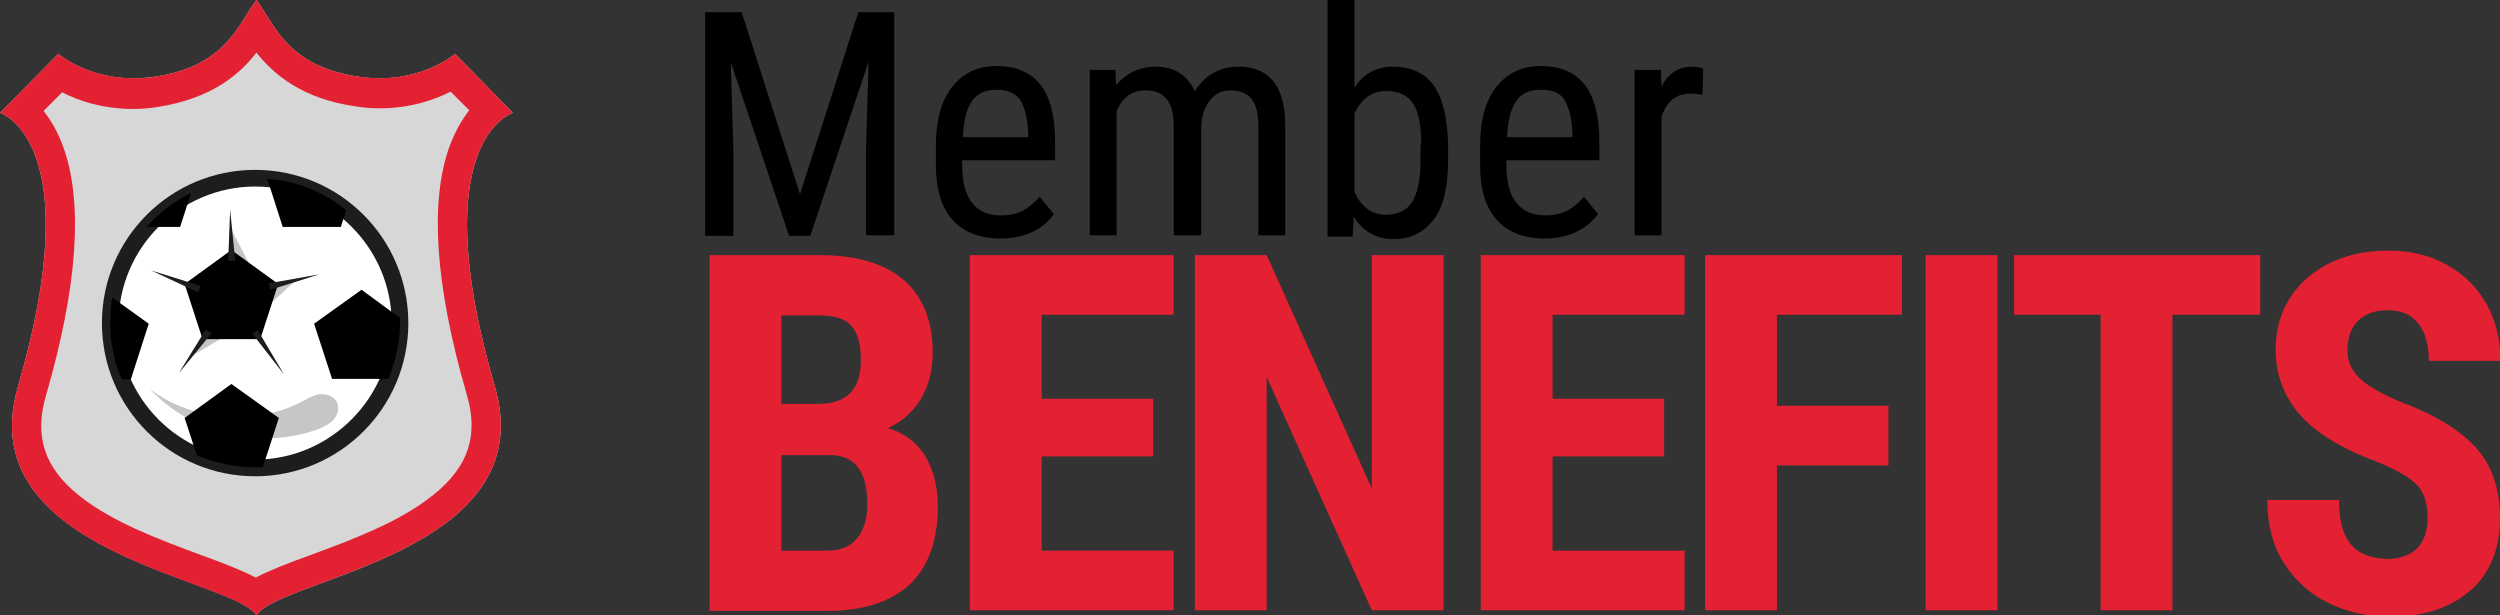 <?xml version="1.0" encoding="UTF-8"?> <!-- Generator: Adobe Illustrator 24.3.0, SVG Export Plug-In . SVG Version: 6.00 Build 0) --> <svg xmlns="http://www.w3.org/2000/svg" xmlns:xlink="http://www.w3.org/1999/xlink" version="1.1" id="Livello_1" x="0px" y="0px" viewBox="0 0 390 96" style="enable-background:new 0 0 390 96;" xml:space="preserve"><rect x="0" y="0" width="390" height="96" fill="#333333" stroke="none"/> <style type="text/css"> .st0{fill:#D7D7D7;} .st1{fill:#E32132;} .st2{fill:#FFFFFF;} .st3{fill:#1D1D1B;} .st4{fill:#C6C6C5;} </style> <g> <path class="st0" d="M40,96c3.5-5.8,44.8-9.7,37.2-35.7c-11.2-38.4,2.8-42.7,2.8-42.7L71,8.4c0,0-5.7,4.9-14.8,3.6 C44.6,10.4,42.8,3.6,40,0c-2.8,3.6-4.6,10.4-16.1,12C14.7,13.3,9.1,8.4,9.1,8.4L0,17.6c0,0,14,4.3,2.8,42.7 C-4.8,86.3,36.5,90.2,40,96z"></path> <path class="st1" d="M40,8.2c2.7,3.4,7.1,7.2,15.5,8.4c1.2,0.2,2.5,0.3,3.7,0.3c4.8,0,8.5-1.3,11.1-2.6l2.9,2.9 c-1.1,1.4-2.2,3.3-3.1,5.7c-3.1,8.7-2.2,21.7,2.7,38.6c1.9,6.4,0.3,11.3-5.2,15.7c-5.3,4.3-13,7.1-19.2,9.4 c-3.6,1.3-6.4,2.4-8.5,3.5c-2.1-1.1-4.9-2.2-8.5-3.5c-6.2-2.3-13.9-5.1-19.2-9.4C6.9,72.9,5.3,68,7.2,61.6 C12.1,44.7,13,31.7,9.9,23c-0.9-2.5-2-4.3-3.1-5.7l2.9-2.9c2.5,1.3,6.3,2.6,11.1,2.6c1.2,0,2.5-0.1,3.7-0.3 C33,15.4,37.4,11.6,40,8.2 M40,0c-2.8,3.6-4.6,10.4-16.1,12c-1.1,0.2-2.1,0.2-3.1,0.2c-7.3,0-11.7-3.8-11.7-3.8L0,17.6 c0,0,14,4.3,2.8,42.7c-7.6,26,33.7,30,37.2,35.7c3.5-5.8,44.8-9.7,37.2-35.7c-11.2-38.4,2.8-42.7,2.8-42.7L71,8.4 c0,0-4.4,3.8-11.7,3.8c-1,0-2-0.1-3.1-0.2C44.6,10.4,42.8,3.6,40,0L40,0z"></path> <g> <g> <ellipse transform="matrix(0.707 -0.707 0.707 0.707 -23.976 42.883)" class="st2" cx="39.8" cy="50.4" rx="22.6" ry="22.6"></ellipse> <path class="st3" d="M39.8,74.3c-13.2,0-23.9-10.7-23.9-23.9s10.7-23.9,23.9-23.9s23.9,10.7,23.9,23.9S53,74.3,39.8,74.3z M39.8,29.1c-11.7,0-21.3,9.6-21.3,21.3S28,71.7,39.8,71.7c11.7,0,21.3-9.6,21.3-21.3S51.5,29.1,39.8,29.1z"></path> </g> <polygon class="st4" points="42.5,47.1 46.3,43.6 41,45.1 "></polygon> <polygon class="st4" points="38.8,41 36.2,36 36.2,42.2 "></polygon> <polygon class="st4" points="29.8,55.6 36.2,51.8 33,50.9 "></polygon> <path class="st4" d="M52.5,62.6c0.5,0.9,0.2,2.1-0.4,2.8s-1.6,1.2-2.6,1.6c-8.9,3.2-19.6,0.7-26.1-6.3c6.6,5,16.2,5.8,23.6,2 c0.9-0.5,1.8-1,2.8-1.2C50.8,61.4,51.9,61.7,52.5,62.6z"></path> <g> <path d="M23.2,50.5l-5.7-4.1c-0.2,1.3-0.3,2.6-0.3,4c0,3.1,0.6,6.1,1.8,8.8h1.4L23.2,50.5z"></path> <path d="M29.8,30.1c-2.6,1.3-5,3.1-6.9,5.3h5.2L29.8,30.1z"></path> <path d="M53.2,35.3l0.8-2.5c-3.4-2.8-7.7-4.6-12.3-4.9l2.4,7.5H53.2z"></path> <path d="M62.4,49.6l-6-4.4L49,50.5l2.8,8.6h8.8c1.1-2.7,1.8-5.7,1.8-8.8C62.4,50.1,62.4,49.8,62.4,49.6z"></path> <path d="M36.1,59.9l-7.3,5.3l1.9,5.8c2.8,1.2,5.9,1.9,9.1,1.9c0.4,0,0.8,0,1.2,0l2.5-7.7L36.1,59.9z"></path> <polygon points="28.8,44.3 31.6,52.9 40.6,52.9 43.4,44.3 36.1,39 "></polygon> <polygon class="st3" points="41.9,44.2 49.8,42.8 42.2,45.2 "></polygon> <polygon class="st3" points="35.6,40.7 35.9,32.7 36.7,40.7 "></polygon> <polygon class="st3" points="30.9,45.6 23.6,42.2 31.3,44.6 "></polygon> <polygon class="st3" points="40.2,51.5 44.3,58.4 39.4,52.1 "></polygon> <polygon class="st3" points="33,52 27.9,58.2 32.1,51.4 "></polygon> </g> </g> </g> <g> <path d="M115.7,1.9l9.1,28.4l9.1-28.4h5.6v34.8h-4.4V23.2l0.4-13.6l-9.1,27.2h-3.3L114,9.7l0.4,13.5v13.6h-4.4V1.9H115.7z"></path> <path d="M156,37.2c-3.2,0-5.7-1-7.4-2.9s-2.6-4.7-2.6-8.5v-3.1c0-3.9,0.8-6.9,2.5-9.1c1.7-2.2,4-3.3,7-3.3c3,0,5.3,1,6.8,2.9 c1.5,1.9,2.3,4.9,2.3,9v2.8h-14.5v0.6c0,2.8,0.5,4.8,1.6,6.1c1,1.3,2.5,1.9,4.5,1.9c1.2,0,2.3-0.2,3.3-0.7c0.9-0.5,1.8-1.2,2.7-2.2 l2.2,2.7C162.6,35.9,159.8,37.2,156,37.2z M155.5,14c-1.8,0-3.1,0.6-3.9,1.8c-0.8,1.2-1.3,3.1-1.4,5.6h10.2v-0.6 c-0.1-2.5-0.6-4.2-1.3-5.3C158.3,14.5,157.1,14,155.5,14z"></path> <path d="M174,10.9l0.1,2.4c1.6-1.9,3.7-2.9,6.2-2.9c2.9,0,4.9,1.3,6.1,3.8c1.6-2.5,3.9-3.8,6.8-3.8c4.8,0,7.2,3,7.3,8.9v17.4h-4.2 v-17c0-1.9-0.3-3.3-1-4.2c-0.7-0.9-1.8-1.4-3.4-1.4c-1.3,0-2.3,0.5-3.1,1.5c-0.8,1-1.3,2.2-1.4,3.8v17.3h-4.3V19.5 c0-3.6-1.5-5.4-4.4-5.4c-2.1,0-3.6,1.1-4.5,3.2v19.4H170V10.9H174z"></path> <path d="M225.9,25.1c0,4-0.7,7.1-2.2,9.1c-1.5,2-3.6,3.1-6.3,3.1c-2.7,0-4.8-1.2-6.2-3.5l-0.2,3.1h-3.9V0h4.2v13.7 c1.4-2.2,3.4-3.3,6-3.3c2.8,0,5,1,6.4,3s2.1,5,2.2,9.1V25.1z M221.7,22.6c0-3.1-0.4-5.2-1.3-6.5c-0.9-1.3-2.2-1.9-4.2-1.9 c-2.2,0-3.8,1.2-4.9,3.5V30c1.1,2.3,2.7,3.5,4.9,3.5c1.9,0,3.3-0.7,4.1-2c0.8-1.3,1.3-3.4,1.3-6.2V22.6z"></path> <path d="M240.9,37.2c-3.2,0-5.7-1-7.4-2.9s-2.6-4.7-2.6-8.5v-3.1c0-3.9,0.8-6.9,2.5-9.1s4-3.3,7-3.3c3,0,5.3,1,6.8,2.9 c1.5,1.9,2.3,4.9,2.3,9v2.8H235v0.6c0,2.8,0.5,4.8,1.6,6.1s2.5,1.9,4.5,1.9c1.2,0,2.3-0.2,3.3-0.7s1.8-1.2,2.7-2.2l2.2,2.7 C247.4,35.9,244.6,37.2,240.9,37.2z M240.4,14c-1.8,0-3.1,0.6-3.9,1.8s-1.3,3.1-1.4,5.6h10.2v-0.6c-0.1-2.5-0.6-4.2-1.3-5.3 S242,14,240.4,14z"></path> <path d="M265.6,14.8c-0.6-0.1-1.2-0.2-1.9-0.2c-2.2,0-3.7,1.2-4.5,3.6v18.5h-4.2V10.9h4.1l0.1,2.6c1.1-2.1,2.7-3.1,4.8-3.1 c0.7,0,1.2,0.1,1.7,0.3L265.6,14.8z"></path> </g> <g> <path class="st1" d="M110.7,95.2V39.8h17.1c5.8,0,10.2,1.3,13.2,3.9c3,2.6,4.5,6.4,4.5,11.3c0,2.8-0.6,5.2-1.9,7.3 c-1.2,2-2.9,3.5-5.1,4.5c2.5,0.7,4.4,2.1,5.8,4.3c1.3,2.1,2,4.8,2,7.9c0,5.4-1.5,9.4-4.4,12.2c-3,2.7-7.2,4.1-12.9,4.1H110.7z M121.9,63h5.8c4.4,0,6.6-2.3,6.6-6.8c0-2.5-0.5-4.3-1.5-5.4c-1-1.1-2.7-1.6-5-1.6h-5.9V63z M121.9,71.1v14.8h7.2 c2,0,3.5-0.6,4.6-1.9c1-1.2,1.6-3,1.6-5.3c0-5-1.8-7.5-5.4-7.7H121.9z"></path> <path class="st1" d="M179.9,71.2h-17.4v14.7h20.6v9.3h-31.8V39.8h31.8v9.3h-20.6v13.1h17.4V71.2z"></path> <path class="st1" d="M225.2,95.2H214l-16.4-36.4v36.4h-11.2V39.8h11.2L214,76.2V39.8h11.2V95.2z"></path> <path class="st1" d="M259.6,71.2h-17.4v14.7h20.6v9.3h-31.8V39.8h31.8v9.3h-20.6v13.1h17.4V71.2z"></path> <path class="st1" d="M294.6,72.6h-17.4v22.6H266V39.8h30.7v9.3h-19.5v14.2h17.4V72.6z"></path> <path class="st1" d="M311.6,95.2h-11.2V39.8h11.2V95.2z"></path> <path class="st1" d="M352.6,49.1h-13.7v46.1h-11.2V49.1h-13.5v-9.3h38.4V49.1z"></path> <path class="st1" d="M378.7,80.7c0-2.3-0.6-4-1.7-5.1c-1.2-1.2-3.3-2.4-6.3-3.6c-5.6-2.1-9.6-4.6-12-7.4s-3.7-6.2-3.7-10 c0-4.7,1.7-8.4,5-11.3c3.3-2.8,7.5-4.2,12.6-4.2c3.4,0,6.4,0.7,9.1,2.2s4.7,3.5,6.2,6.1c1.4,2.6,2.2,5.6,2.2,8.9h-11.2 c0-2.6-0.6-4.6-1.7-5.9c-1.1-1.4-2.7-2-4.8-2c-2,0-3.5,0.6-4.6,1.7s-1.6,2.7-1.6,4.7c0,1.5,0.6,2.9,1.8,4.1 c1.2,1.2,3.4,2.5,6.5,3.8c5.4,2,9.3,4.4,11.8,7.2s3.7,6.5,3.7,10.9c0,4.8-1.5,8.6-4.6,11.3s-7.2,4.1-12.5,4.1 c-3.6,0-6.8-0.7-9.8-2.2s-5.2-3.6-6.9-6.3s-2.5-6-2.5-9.7h11.2c0,3.2,0.6,5.5,1.9,7s3.3,2.2,6.1,2.2 C376.7,86.9,378.7,84.8,378.7,80.7z"></path> </g> </svg> 